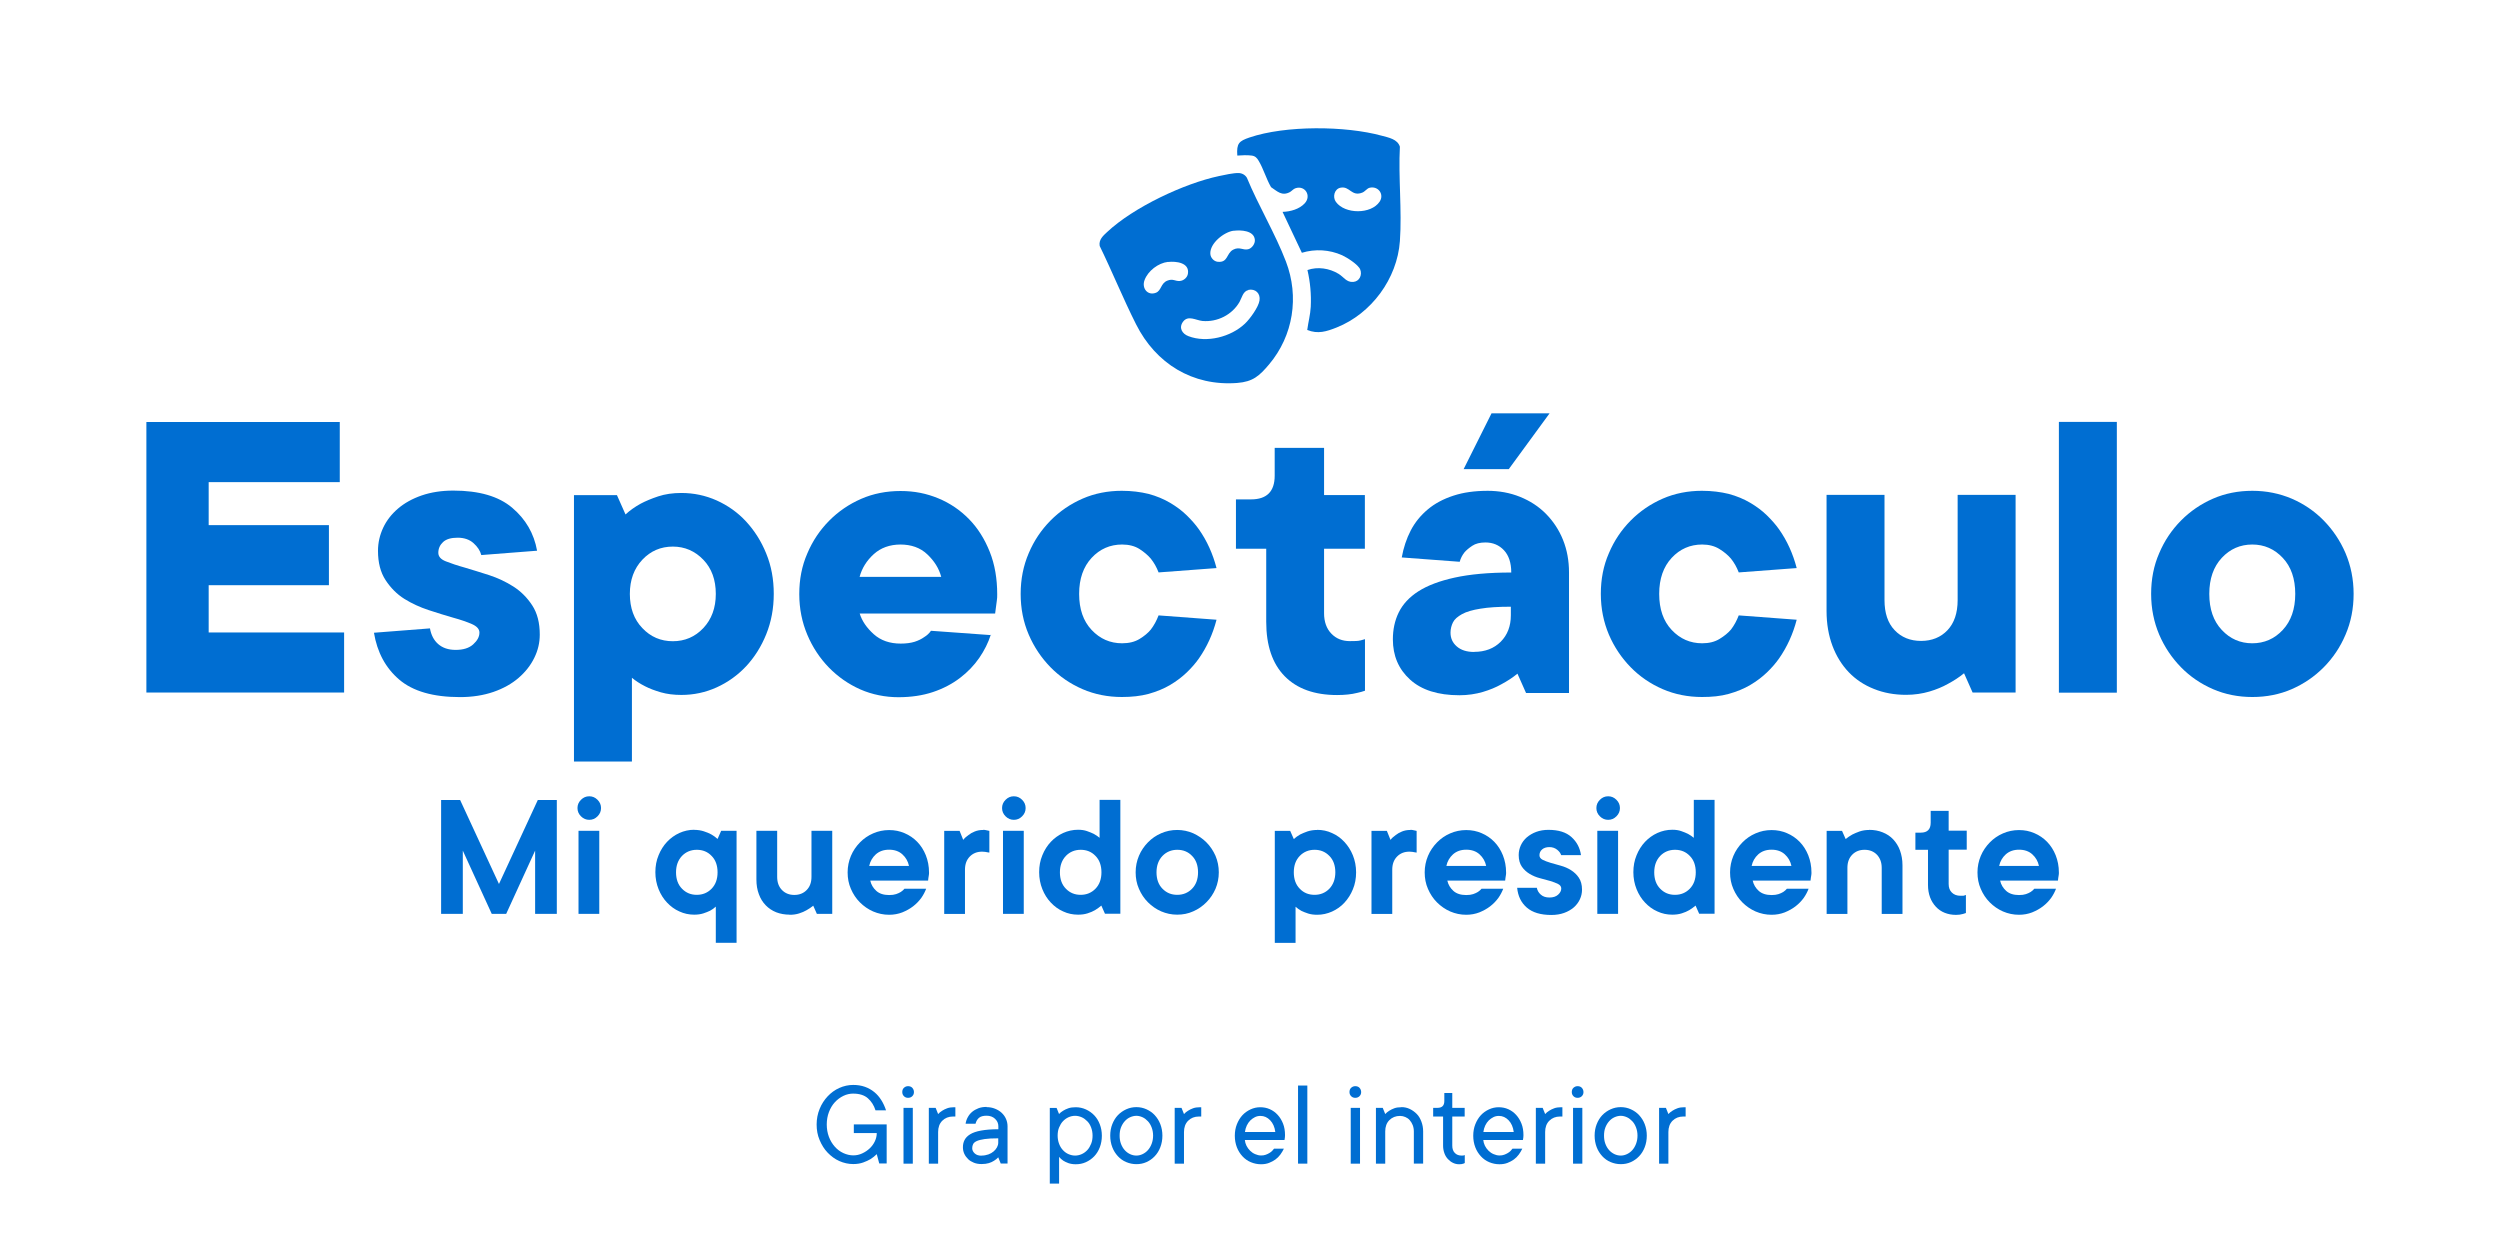 <?xml version="1.0" encoding="UTF-8"?><svg id="Capa_1" xmlns="http://www.w3.org/2000/svg" viewBox="0 0 242 122"><path d="M53.9,77.44v11.02h-2.1v-6.12l-2.8,6.12h-1.4l-2.8-6.12v6.12h-2.1v-11.02h1.84l3.76,8.13,3.76-8.13h1.84Z" fill="#006ed2"/><path d="M57.04,79.36c-.3,0-.57-.11-.8-.34-.23-.23-.34-.49-.34-.8s.11-.57.34-.8c.23-.23.49-.34.8-.34s.57.11.8.34c.23.23.34.49.34.8s-.11.57-.34.8c-.23.23-.49.34-.8.34ZM58.01,88.46h-2.01v-8.04h2.01v8.04Z" fill="#006ed2"/><path d="M67.19,80.33c.35,0,.66.05.94.14.28.09.52.19.72.3.22.13.43.27.61.44l.35-.79h1.49v10.84h-2.01v-3.5c-.16.15-.35.29-.56.4-.19.09-.41.18-.66.26-.26.08-.55.12-.87.12-.5,0-.98-.1-1.43-.31-.46-.2-.85-.49-1.2-.86s-.62-.8-.82-1.3c-.2-.5-.31-1.05-.31-1.64s.1-1.14.31-1.64c.2-.5.48-.94.82-1.3s.74-.65,1.2-.86c.45-.2.93-.31,1.43-.31ZM69.46,84.44c0-.66-.19-1.2-.58-1.59-.38-.4-.86-.59-1.43-.59s-1.05.2-1.43.59c-.38.4-.58.93-.58,1.59s.19,1.2.58,1.59c.39.4.86.59,1.43.59s1.05-.2,1.43-.59c.39-.4.58-.93.58-1.59Z" fill="#006ed2"/><path d="M76.45,88.54c-.48,0-.92-.08-1.31-.23-.4-.16-.74-.39-1.02-.68-.29-.3-.51-.65-.66-1.07-.16-.42-.24-.89-.24-1.42v-4.72h2.01v4.46c0,.53.15.95.46,1.27.31.32.71.48,1.2.48s.89-.16,1.2-.48.46-.74.46-1.27v-4.46h2.01v8.04h-1.49l-.35-.79c-.2.16-.41.31-.65.44-.2.12-.44.22-.72.31-.28.09-.58.13-.91.13Z" fill="#006ed2"/><path d="M89.66,86.01c-.11.3-.27.61-.48.91-.22.3-.48.57-.79.81s-.66.43-1.05.59c-.39.15-.81.23-1.27.23-.55,0-1.06-.11-1.55-.32-.48-.21-.91-.51-1.28-.88-.37-.37-.66-.81-.87-1.3-.22-.5-.32-1.03-.32-1.6s.11-1.1.32-1.6c.21-.5.51-.93.87-1.3s.79-.67,1.28-.88c.48-.21,1-.32,1.55-.32s1.02.1,1.49.3c.47.2.88.48,1.23.84.35.36.63.8.83,1.3.2.51.31,1.06.31,1.67,0,.09,0,.18-.02.27-.01.09-.02.17-.04.25-.01.09-.02.18-.03.26h-5.6c.09.4.29.73.59,1,.3.27.72.4,1.24.4.27,0,.49-.03.67-.09s.33-.13.46-.21c.14-.09.26-.2.35-.31h2.1ZM86.07,82.25c-.53,0-.95.15-1.29.45-.33.3-.55.68-.64,1.12h3.85c-.09-.44-.31-.82-.64-1.12-.33-.3-.76-.45-1.29-.45Z" fill="#006ed2"/><path d="M95.16,80.33c.09,0,.18,0,.24.02.07.01.13.02.19.04s.12.02.18.04v2.1c-.06-.01-.12-.02-.19-.03-.06-.01-.13-.02-.22-.04-.09-.01-.18-.02-.29-.02-.49,0-.89.16-1.2.48-.31.32-.46.74-.46,1.27v4.28h-2.01v-8.04h1.49l.35.87c.14-.18.31-.33.51-.47.16-.13.36-.24.6-.34.24-.1.51-.15.81-.15Z" fill="#006ed2"/><path d="M98.14,79.36c-.3,0-.57-.11-.8-.34-.23-.23-.34-.49-.34-.8s.11-.57.34-.8c.23-.23.49-.34.8-.34s.57.11.8.34c.23.23.34.49.34.8s-.11.57-.34.8c-.23.23-.49.34-.8.34ZM99.1,88.46h-2.01v-8.04h2.01v8.04Z" fill="#006ed2"/><path d="M104.35,88.54c-.5,0-.98-.1-1.43-.31-.46-.2-.85-.49-1.2-.86s-.62-.8-.82-1.3c-.2-.5-.31-1.05-.31-1.64s.1-1.14.31-1.64c.2-.5.48-.94.82-1.3s.74-.65,1.2-.86c.45-.2.93-.31,1.43-.31.33,0,.62.04.87.13.26.09.48.18.66.27.21.12.4.24.56.38v-3.67h2.01v11.02h-1.49l-.35-.79c-.19.16-.39.31-.61.44-.2.12-.44.22-.72.31-.28.09-.59.13-.94.13ZM106.62,84.44c0-.66-.19-1.2-.58-1.59-.38-.4-.86-.59-1.43-.59s-1.05.2-1.43.59c-.38.4-.58.93-.58,1.59s.19,1.2.58,1.59c.39.4.86.59,1.43.59s1.05-.2,1.43-.59c.39-.4.58-.93.58-1.59Z" fill="#006ed2"/><path d="M117.98,84.44c0,.57-.11,1.1-.32,1.6-.22.5-.51.93-.88,1.3-.37.37-.79.67-1.28.88-.48.22-1,.32-1.55.32s-1.06-.11-1.55-.32c-.48-.21-.91-.51-1.28-.88-.37-.37-.66-.81-.87-1.3-.22-.5-.32-1.03-.32-1.6s.11-1.1.32-1.6c.21-.5.51-.93.87-1.3s.79-.67,1.28-.88c.48-.21,1-.32,1.55-.32s1.06.11,1.55.32c.48.22.91.51,1.28.88s.66.81.88,1.3c.21.5.32,1.03.32,1.6ZM111.95,84.44c0,.66.19,1.2.58,1.59.39.4.86.59,1.43.59s1.05-.2,1.43-.59c.39-.4.58-.93.58-1.59s-.19-1.2-.58-1.59c-.38-.4-.86-.59-1.43-.59s-1.05.2-1.43.59c-.38.4-.58.93-.58,1.59Z" fill="#006ed2"/><path d="M127.51,80.33c.5,0,.98.1,1.43.31.46.2.85.49,1.2.86.34.37.62.8.82,1.3.2.5.31,1.05.31,1.64s-.1,1.14-.31,1.64c-.2.5-.48.93-.82,1.3-.34.37-.74.65-1.2.86-.45.2-.93.31-1.43.31-.34,0-.63-.04-.88-.12-.25-.08-.47-.17-.66-.26-.21-.12-.4-.25-.56-.4v3.5h-2.01v-10.84h1.49l.35.79c.18-.16.38-.31.61-.44.2-.1.44-.2.72-.3.28-.09.59-.14.94-.14ZM125.24,84.44c0,.66.19,1.2.58,1.59.38.4.86.59,1.43.59s1.05-.2,1.43-.59c.38-.4.58-.93.58-1.59s-.19-1.2-.58-1.59c-.39-.4-.86-.59-1.43-.59s-1.05.2-1.43.59c-.39.4-.58.93-.58,1.59Z" fill="#006ed2"/><path d="M136.52,80.33c.09,0,.18,0,.24.02.07.01.13.02.19.04s.12.02.18.04v2.1c-.06-.01-.12-.02-.19-.03-.06-.01-.13-.02-.22-.04-.09-.01-.18-.02-.29-.02-.49,0-.89.16-1.2.48-.31.32-.46.74-.46,1.27v4.28h-2.01v-8.04h1.49l.35.87c.14-.18.31-.33.51-.47.16-.13.36-.24.6-.34.24-.1.51-.15.81-.15Z" fill="#006ed2"/><path d="M145.52,86.01c-.11.3-.27.61-.48.91-.22.3-.48.57-.79.81s-.66.43-1.05.59c-.39.15-.81.23-1.27.23-.55,0-1.06-.11-1.55-.32-.48-.21-.91-.51-1.28-.88-.37-.37-.66-.81-.87-1.3-.22-.5-.32-1.03-.32-1.6s.11-1.1.32-1.6c.21-.5.51-.93.87-1.3s.79-.67,1.28-.88c.48-.21,1-.32,1.55-.32s1.02.1,1.49.3c.47.2.88.48,1.23.84.35.36.63.8.83,1.3.2.51.31,1.06.31,1.67,0,.09,0,.18-.02.27-.01.09-.02.17-.04.25-.01.09-.02.18-.03.26h-5.6c.09.4.29.73.59,1,.3.27.72.4,1.24.4.27,0,.49-.03.67-.09s.33-.13.46-.21c.14-.09.26-.2.35-.31h2.1ZM141.94,82.25c-.53,0-.95.15-1.29.45-.33.3-.55.68-.64,1.12h3.85c-.09-.44-.31-.82-.64-1.12-.33-.3-.76-.45-1.29-.45Z" fill="#006ed2"/><path d="M148.76,85.92c.05.27.18.5.39.68.21.19.49.28.84.28s.63-.09.83-.27.31-.38.31-.6c0-.19-.1-.33-.31-.44-.2-.1-.46-.2-.76-.29-.3-.09-.63-.18-.99-.27-.36-.09-.68-.23-.99-.41-.3-.18-.56-.41-.76-.7-.2-.29-.31-.66-.31-1.13,0-.33.07-.64.2-.93s.33-.56.58-.78c.26-.22.56-.4.91-.53.35-.13.75-.2,1.19-.2.97,0,1.71.23,2.23.7.52.47.82,1.05.92,1.75h-1.92c-.05-.17-.17-.35-.38-.52s-.46-.26-.76-.26-.54.08-.71.23c-.17.15-.25.34-.25.56,0,.19.1.33.31.44.2.1.46.2.76.29.3.09.63.18.99.28s.69.24.99.43.56.43.76.73c.2.3.31.68.31,1.16,0,.33-.07.64-.21.94-.14.3-.34.56-.59.78-.26.22-.57.4-.93.53s-.78.2-1.23.2c-1.05,0-1.84-.24-2.39-.72s-.85-1.11-.93-1.91h1.92Z" fill="#006ed2"/><path d="M155.67,79.36c-.3,0-.57-.11-.8-.34-.23-.23-.34-.49-.34-.8s.11-.57.34-.8c.23-.23.49-.34.8-.34s.57.11.8.34c.23.23.34.49.34.8s-.11.57-.34.8c-.23.23-.49.34-.8.34ZM156.63,88.46h-2.01v-8.04h2.01v8.04Z" fill="#006ed2"/><path d="M161.87,88.54c-.5,0-.98-.1-1.43-.31-.46-.2-.85-.49-1.2-.86s-.62-.8-.82-1.3c-.2-.5-.31-1.05-.31-1.64s.1-1.14.31-1.64c.2-.5.48-.94.82-1.3s.74-.65,1.2-.86c.45-.2.93-.31,1.43-.31.33,0,.62.04.87.13.26.09.48.18.66.27.21.12.4.24.56.38v-3.67h2.01v11.02h-1.49l-.35-.79c-.19.16-.39.31-.61.44-.2.12-.44.22-.72.31-.28.09-.59.13-.94.13ZM164.15,84.44c0-.66-.19-1.2-.58-1.59-.38-.4-.86-.59-1.43-.59s-1.05.2-1.43.59c-.38.4-.58.93-.58,1.59s.19,1.2.58,1.59c.39.4.86.59,1.43.59s1.05-.2,1.43-.59c.39-.4.58-.93.58-1.59Z" fill="#006ed2"/><path d="M175.08,86.01c-.11.3-.27.61-.48.91-.22.3-.48.57-.79.81s-.66.43-1.05.59c-.39.15-.81.23-1.27.23-.55,0-1.06-.11-1.55-.32-.48-.21-.91-.51-1.28-.88-.37-.37-.66-.81-.87-1.3-.22-.5-.32-1.03-.32-1.6s.11-1.1.32-1.6c.21-.5.51-.93.87-1.3s.79-.67,1.28-.88c.48-.21,1-.32,1.55-.32s1.02.1,1.49.3c.47.2.88.48,1.23.84.35.36.63.8.83,1.3.2.51.31,1.06.31,1.67,0,.09,0,.18-.02.27-.01.09-.02.17-.04.25-.01.09-.02.18-.03.26h-5.6c.09.4.29.73.59,1,.3.27.72.4,1.24.4.27,0,.49-.03.67-.09s.33-.13.46-.21c.14-.09.26-.2.35-.31h2.1ZM171.49,82.25c-.53,0-.95.15-1.29.45-.33.3-.55.68-.64,1.12h3.85c-.09-.44-.31-.82-.64-1.12-.33-.3-.76-.45-1.29-.45Z" fill="#006ed2"/><path d="M180.93,80.33c.48,0,.92.08,1.31.24.4.16.74.38,1.02.68s.51.66.66,1.08.24.89.24,1.42v4.72h-2.01v-4.46c0-.53-.16-.95-.46-1.27-.31-.32-.71-.48-1.2-.48s-.89.16-1.2.48c-.31.32-.46.74-.46,1.27v4.46h-2.01v-8.04h1.49l.35.79c.2-.16.41-.31.65-.44.2-.1.43-.2.71-.3.27-.09.58-.14.92-.14Z" fill="#006ed2"/><path d="M186.88,78.49h1.75v1.92h1.75v1.84h-1.75v3.32c0,.35.1.63.31.83.2.2.48.31.83.31.09,0,.17,0,.23,0,.06,0,.11-.01.16-.03s.09-.03.14-.05v1.75c-.08.03-.17.06-.28.09-.2.06-.43.09-.68.09-.4,0-.76-.07-1.09-.2-.33-.13-.62-.33-.86-.59-.24-.26-.43-.56-.56-.91-.13-.35-.2-.75-.2-1.19v-3.41h-1.22v-1.66h.52c.64,0,.96-.32.96-.96v-1.14Z" fill="#006ed2"/><path d="M199.03,86.01c-.11.3-.27.61-.48.91-.22.3-.48.57-.79.81s-.66.43-1.05.59c-.39.15-.81.23-1.27.23-.55,0-1.06-.11-1.55-.32-.48-.21-.91-.51-1.28-.88-.37-.37-.66-.81-.87-1.3-.22-.5-.32-1.03-.32-1.6s.11-1.1.32-1.6c.21-.5.51-.93.87-1.3s.79-.67,1.28-.88c.48-.21,1-.32,1.55-.32s1.02.1,1.49.3c.47.2.88.48,1.23.84.35.36.63.8.83,1.3.2.51.31,1.06.31,1.67,0,.09,0,.18-.02.27-.01.09-.02.17-.04.25-.01.09-.02.18-.03.26h-5.6c.09.4.29.73.59,1,.3.27.72.4,1.24.4.27,0,.49-.03.67-.09s.33-.13.46-.21c.14-.09.26-.2.35-.31h2.1ZM195.45,82.25c-.53,0-.95.15-1.29.45-.33.3-.55.68-.64,1.12h3.85c-.09-.44-.31-.82-.64-1.12-.33-.3-.76-.45-1.29-.45Z" fill="#006ed2"/><path d="M14.17,40.85h18.72v5.82h-12.69v4.16h11.64v5.82h-11.64v4.57h13.11v5.82H14.17v-26.21h0Z" fill="#006ed2"/><path d="M41.62,60.82c.11.64.37,1.15.79,1.52s.98.57,1.7.57,1.29-.17,1.69-.53.61-.73.61-1.15c0-.33-.25-.61-.73-.82s-1.09-.42-1.82-.62-1.51-.46-2.36-.73c-.85-.28-1.64-.64-2.36-1.09s-1.33-1.07-1.82-1.82c-.49-.75-.73-1.69-.73-2.83,0-.78.17-1.52.5-2.23.33-.71.82-1.33,1.44-1.86s1.39-.96,2.29-1.27,1.93-.47,3.06-.47c2.49,0,4.39.55,5.7,1.66s2.11,2.49,2.41,4.16l-5.4.42c-.11-.42-.36-.8-.75-1.15s-.9-.53-1.54-.53-1.11.14-1.41.42c-.3.28-.46.62-.46,1.04,0,.36.24.64.73.83.49.19,1.09.4,1.82.6.72.21,1.5.46,2.36.73.85.28,1.64.65,2.36,1.11s1.33,1.07,1.82,1.82.73,1.69.73,2.83c0,.78-.17,1.52-.53,2.25-.35.72-.86,1.37-1.52,1.94s-1.48,1.03-2.44,1.36c-.96.33-2.04.5-3.23.5-2.61,0-4.57-.57-5.89-1.7s-2.13-2.65-2.44-4.53l5.4-.42h.01Z" fill="#006ed2"/><path d="M65.96,47.72c1.19,0,2.33.24,3.41.72,1.08.49,2.04,1.16,2.85,2.04s1.47,1.91,1.95,3.1c.49,1.19.73,2.49.73,3.91s-.25,2.72-.73,3.91-1.14,2.23-1.95,3.1c-.82.87-1.77,1.55-2.85,2.04s-2.22.73-3.41.73c-.72,0-1.39-.08-1.98-.25s-1.09-.36-1.52-.58c-.5-.25-.93-.53-1.29-.83v8.11h-5.61v-25.79h4.16l.83,1.87c.42-.39.9-.73,1.46-1.04.47-.25,1.04-.49,1.7-.71s1.41-.33,2.25-.33h.01ZM69.29,57.49c0-1.36-.4-2.47-1.21-3.31s-1.79-1.27-2.95-1.27-2.15.42-2.95,1.27c-.8.85-1.21,1.95-1.21,3.31s.4,2.47,1.21,3.31c.8.85,1.79,1.27,2.95,1.27s2.15-.42,2.95-1.27c.8-.85,1.21-1.95,1.21-3.31Z" fill="#006ed2"/><path d="M95.91,61.44c-.25.78-.62,1.52-1.12,2.25-.5.72-1.12,1.37-1.87,1.94s-1.62,1.03-2.61,1.36c-.98.33-2.11.5-3.35.5s-2.54-.25-3.69-.76-2.16-1.22-3.04-2.12c-.87-.9-1.57-1.95-2.08-3.16-.51-1.21-.78-2.52-.78-3.94s.25-2.73.78-3.94c.51-1.21,1.22-2.26,2.11-3.16.89-.9,1.93-1.61,3.1-2.12s2.45-.76,3.81-.76,2.52.24,3.66.71,2.13,1.15,2.98,2.02c.85.87,1.51,1.93,2,3.16.49,1.23.72,2.61.72,4.1,0,.22,0,.44-.04.65-.03.21-.06.4-.08.6-.03.22-.06.43-.08.62h-13.11c.22.72.68,1.39,1.36,2,.68.61,1.55.91,2.61.91.53,0,.98-.06,1.36-.18.37-.12.68-.28.9-.44.28-.17.5-.37.67-.62l5.82.42v-.03ZM87.18,52.71c-1.05,0-1.93.32-2.61.94s-1.14,1.36-1.36,2.19h7.9c-.22-.83-.68-1.55-1.36-2.19s-1.55-.94-2.61-.94h.03Z" fill="#006ed2"/><path d="M108.6,47.51c.94,0,1.8.11,2.58.3.78.21,1.47.5,2.08.86s1.15.76,1.61,1.21.86.9,1.19,1.37c.78,1.11,1.34,2.36,1.7,3.74l-5.61.42c-.19-.5-.44-.94-.75-1.33-.28-.33-.64-.64-1.09-.93s-1.03-.44-1.69-.44c-1.16,0-2.15.43-2.95,1.29-.8.86-1.21,2.02-1.21,3.49s.4,2.63,1.21,3.49,1.79,1.29,2.95,1.29c.67,0,1.23-.14,1.69-.42s.82-.58,1.09-.91c.3-.39.55-.85.75-1.37l5.61.42c-.36,1.39-.93,2.63-1.7,3.74-.33.47-.73.93-1.19,1.37s-1,.85-1.61,1.21-1.3.64-2.08.86c-.78.21-1.64.3-2.58.3-1.36,0-2.63-.25-3.81-.76s-2.22-1.22-3.1-2.12-1.59-1.95-2.11-3.16-.78-2.52-.78-3.94.26-2.73.78-3.94c.51-1.21,1.22-2.26,2.11-3.16s1.93-1.61,3.1-2.12,2.45-.76,3.81-.76Z" fill="#006ed2"/><path d="M122.55,53.12h-2.91v-4.78h1.46c1.52,0,2.29-.76,2.29-2.29v-2.7h4.78v4.57h3.95v5.2h-3.95v6.24c0,.83.24,1.5.71,1.98.47.49,1.07.72,1.79.72.22,0,.42,0,.58-.01.17,0,.32-.03.46-.06.14-.03.28-.07.42-.12v4.99c-.22.08-.47.15-.75.21-.55.14-1.21.21-1.95.21-2.19,0-3.88-.61-5.07-1.82-1.19-1.21-1.79-2.97-1.79-5.27v-7.07h0Z" fill="#006ed2"/><path d="M143.97,47.51c1.14,0,2.19.19,3.16.58s1.82.94,2.52,1.65,1.26,1.55,1.65,2.52.58,2.02.58,3.16v11.66h-4.16l-.83-1.87c-.47.39-1,.73-1.58,1.04-.5.28-1.09.53-1.77.73s-1.44.32-2.27.32c-2.08,0-3.67-.51-4.78-1.52-1.11-1.01-1.66-2.31-1.66-3.89,0-.94.18-1.82.57-2.61s1.01-1.47,1.9-2.04,2.06-1.01,3.52-1.33c1.46-.32,3.28-.49,5.47-.49,0-.94-.24-1.66-.71-2.16s-1.07-.75-1.79-.75c-.53,0-.96.11-1.27.32-.32.21-.58.43-.76.64-.22.28-.37.58-.46.91l-5.61-.42c.17-.94.46-1.82.87-2.61s.97-1.47,1.65-2.04,1.5-1.01,2.48-1.33c.97-.32,2.08-.47,3.33-.47h-.04ZM142.71,63.1c1.05,0,1.91-.33,2.56-.98s.98-1.51.98-2.56v-.83c-1.19,0-2.18.06-2.94.19-.76.12-1.36.29-1.79.53s-.72.49-.87.79-.24.64-.24,1c0,.53.19.97.6,1.33s.97.54,1.69.54h0ZM144.39,40.01h5.61l-3.95,5.4h-4.37l2.7-5.4Z" fill="#006ed2"/><path d="M164.76,47.51c.94,0,1.8.11,2.58.3.78.21,1.47.5,2.08.86s1.15.76,1.61,1.21.86.9,1.19,1.37c.78,1.11,1.34,2.36,1.7,3.74l-5.61.42c-.19-.5-.44-.94-.75-1.33-.28-.33-.64-.64-1.11-.93-.46-.29-1.03-.44-1.68-.44-1.16,0-2.15.43-2.95,1.29s-1.21,2.02-1.21,3.49.4,2.63,1.21,3.49,1.79,1.29,2.95,1.29c.67,0,1.22-.14,1.68-.42.46-.28.83-.58,1.11-.91.3-.39.55-.85.75-1.37l5.61.42c-.36,1.39-.93,2.63-1.7,3.74-.33.47-.73.93-1.19,1.37s-1,.85-1.61,1.21-1.3.64-2.08.86-1.64.3-2.58.3c-1.36,0-2.63-.25-3.81-.76s-2.22-1.22-3.1-2.12-1.59-1.95-2.11-3.16c-.51-1.21-.78-2.52-.78-3.94s.25-2.73.78-3.94c.51-1.21,1.22-2.26,2.11-3.16s1.93-1.61,3.1-2.12,2.45-.76,3.81-.76Z" fill="#006ed2"/><path d="M184.52,67.26c-1.14,0-2.18-.19-3.12-.57-.94-.37-1.76-.91-2.44-1.62-.68-.71-1.21-1.57-1.58-2.56s-.57-2.12-.57-3.37v-11.24h5.61v10.19c0,1.25.32,2.22.98,2.91.65.69,1.51,1.04,2.56,1.04s1.91-.35,2.56-1.04.98-1.66.98-2.91v-10.19h5.61v19.14h-4.16l-.83-1.87c-.47.39-1,.73-1.58,1.04-.5.28-1.09.53-1.77.73s-1.44.32-2.27.32h0Z" fill="#006ed2"/><path d="M204.91,67.05h-5.61v-26.21h5.61v26.21Z" fill="#006ed2"/><path d="M208.23,57.49c0-1.41.25-2.73.78-3.94.51-1.21,1.22-2.26,2.11-3.16s1.93-1.61,3.1-2.12,2.45-.76,3.81-.76,2.63.26,3.81.76c1.18.51,2.22,1.22,3.1,2.12s1.59,1.95,2.11,3.16c.51,1.21.78,2.52.78,3.94s-.26,2.73-.78,3.94c-.51,1.21-1.22,2.26-2.11,3.16s-1.93,1.61-3.1,2.12-2.45.76-3.81.76-2.63-.25-3.81-.76-2.22-1.22-3.1-2.12-1.59-1.95-2.11-3.16c-.51-1.21-.78-2.52-.78-3.94ZM222.18,57.49c0-1.47-.4-2.63-1.21-3.49s-1.79-1.29-2.95-1.29-2.15.43-2.95,1.29-1.21,2.02-1.21,3.49.4,2.63,1.21,3.49c.8.86,1.79,1.29,2.95,1.29s2.15-.43,2.95-1.29c.8-.86,1.21-2.02,1.21-3.49Z" fill="#006ed2"/><path d="M135.51,14.17c-.16,2.99.21,6.2,0,9.17-.26,3.64-2.76,7.02-6.12,8.36-.98.39-1.82.66-2.85.24.1-.75.3-1.48.34-2.24.06-1.2-.05-2.4-.32-3.56.99-.35,2.12-.17,3,.36.52.31.77.84,1.43.79.6-.04.89-.67.68-1.2-.18-.47-1.29-1.17-1.75-1.38-1.23-.55-2.62-.63-3.9-.24l-1.87-3.96c.75-.02,1.63-.26,2.15-.83.67-.73.03-1.76-.89-1.46-.2.06-.37.27-.54.37-.79.42-1.21-.06-1.83-.47-.46-.78-.74-1.79-1.2-2.55-.16-.28-.34-.47-.68-.51-.45-.06-.93-.03-1.39,0-.08-1.18.16-1.4,1.18-1.75,3.47-1.18,9.28-1.14,12.81-.17.66.18,1.53.33,1.75,1.07ZM129.76,18.17c-.6.12-.79.91-.44,1.38.87,1.19,3.4,1.21,4.23-.03.48-.72-.16-1.56-.99-1.34-.23.06-.43.36-.68.46-1.06.43-1.22-.66-2.12-.47Z" fill="#006ed2"/><path d="M119.88,16.75c.33,0,.65.17.82.46,1.12,2.71,2.74,5.39,3.78,8.11,1.3,3.4.71,7.17-1.63,9.95-.95,1.12-1.56,1.68-3.09,1.8-4.32.33-7.88-1.88-9.79-5.68-1.25-2.48-2.3-5.08-3.52-7.58-.11-.6.33-.99.72-1.35,2.55-2.39,7.44-4.7,10.84-5.42.52-.11,1.37-.3,1.87-.29ZM119.42,22.33c-.93.12-2.32,1.22-2.26,2.24.02.38.34.73.71.77,1.02.11.83-.82,1.5-1.17.61-.32.92.07,1.44-.04.37-.08.7-.54.66-.92-.08-.91-1.37-.96-2.06-.87ZM113.06,25.35c-.94.11-1.94.87-2.27,1.77-.29.78.3,1.53,1.1,1.22.54-.21.46-.91,1.1-1.17.56-.23.77.07,1.22.03.37-.03.72-.33.78-.7.18-1.08-1.15-1.23-1.93-1.14ZM120.84,28.08c-.52.11-.63.75-.85,1.14-.71,1.25-2.16,1.98-3.59,1.85-.63-.06-1.39-.59-1.88.07-.44.59-.09,1.17.52,1.4,1.77.68,4.11.08,5.47-1.21.48-.45,1.31-1.59,1.41-2.24.11-.69-.4-1.17-1.08-1.03Z" fill="#006ed2"/><path d="M82.6,105.86c-.33,0-.65.07-.96.22s-.59.36-.83.62-.43.58-.57.95-.21.77-.21,1.2.07.83.21,1.2.33.68.57.95.52.48.83.62.63.22.96.22c.3,0,.58-.06.86-.19s.52-.29.73-.49.38-.43.5-.69.18-.52.18-.79h-2.22v-.84h3.18v3.78h-.72l-.24-.9c-.18.18-.38.34-.6.48-.2.12-.44.23-.72.33s-.6.15-.96.15c-.46,0-.91-.1-1.34-.29s-.8-.47-1.13-.81-.58-.75-.78-1.22-.29-.97-.29-1.51.1-1.04.29-1.51.46-.88.78-1.22.7-.62,1.13-.81.87-.29,1.34-.29c.41,0,.79.06,1.13.18s.64.29.91.51.49.48.68.78.34.63.46.99h-1.02c-.15-.48-.4-.87-.74-1.17s-.82-.45-1.42-.45Z" fill="#006ed2"/><path d="M87.34,105.71c0-.17.05-.31.16-.41s.24-.16.4-.16.31.05.41.16.16.25.16.41-.05.29-.16.4-.25.16-.41.16-.29-.05-.4-.16-.16-.24-.16-.4ZM88.36,112.64h-.9v-5.4h.9v5.4Z" fill="#006ed2"/><path d="M92.49,108.08h-.24c-.43,0-.77.14-1.04.41s-.4.64-.4,1.09v3.06h-.9v-5.4h.66l.24.6c.11-.12.24-.23.39-.32.14-.09.3-.17.49-.24s.42-.1.67-.1h.12v.9Z" fill="#006ed2"/><path d="M95.49,107.17c.3,0,.57.05.82.15s.47.23.65.4.32.36.42.59.15.47.15.72v3.6h-.66l-.24-.6c-.12.13-.26.24-.41.33-.14.09-.3.17-.5.23s-.44.09-.71.09-.52-.04-.74-.13-.41-.2-.56-.35-.28-.32-.37-.52-.13-.4-.13-.63c0-.26.05-.49.16-.7s.28-.39.54-.55.61-.28,1.05-.36,1-.13,1.68-.13v-.3c0-.27-.11-.51-.32-.71s-.49-.3-.82-.3-.58.07-.74.21-.27.33-.33.57h-.96c.03-.22.1-.43.21-.63s.24-.37.42-.52.38-.26.61-.35.5-.13.81-.13ZM95.01,111.86c.24,0,.46-.04.66-.11s.37-.17.51-.29.25-.25.33-.4.12-.3.12-.45v-.42c-.54,0-.98.02-1.31.07s-.58.11-.76.19-.3.18-.36.3-.09.25-.09.4c0,.18.08.35.24.5s.38.22.65.22Z" fill="#006ed2"/><path d="M102.51,107.84c.11-.12.25-.23.4-.32.14-.09.31-.17.51-.24s.44-.1.71-.1c.34,0,.67.07.98.21s.58.33.81.57.41.53.54.87.2.71.2,1.11-.07.78-.2,1.12-.31.63-.54.87-.5.43-.81.57-.63.2-.98.2c-.27,0-.51-.04-.71-.11s-.37-.16-.5-.24c-.16-.11-.29-.23-.4-.36v2.58h-.9v-7.32h.66l.24.6ZM102.38,109.93c0,.29.05.55.14.79s.21.44.37.61.33.3.54.39.42.14.64.14.44-.05.64-.14.38-.22.54-.39.27-.37.37-.61.14-.5.14-.79-.05-.55-.14-.79-.21-.44-.37-.6-.33-.3-.54-.39-.42-.14-.64-.14-.44.05-.64.14-.38.22-.54.39-.27.37-.37.6-.14.5-.14.79Z" fill="#006ed2"/><path d="M112.52,109.93c0,.41-.07.78-.2,1.12s-.31.63-.54.87-.49.43-.8.57-.63.2-.98.2-.67-.07-.98-.2-.58-.32-.81-.57-.41-.53-.54-.87-.2-.71-.2-1.12.07-.78.2-1.11.31-.63.54-.87.5-.43.81-.57.63-.21.98-.21.67.07.98.21.58.33.8.57.41.53.54.87.2.71.2,1.11ZM108.38,109.93c0,.29.04.55.13.79s.21.44.36.61.33.3.52.39.4.14.61.14.41-.05.6-.14.37-.22.52-.39.27-.37.36-.61.14-.5.14-.79-.05-.55-.14-.79-.21-.44-.36-.6-.32-.3-.52-.39-.4-.14-.6-.14-.41.05-.61.14-.37.22-.52.39-.27.37-.36.6-.13.5-.13.79Z" fill="#006ed2"/><path d="M116.29,108.08h-.24c-.43,0-.77.14-1.04.41s-.4.64-.4,1.09v3.06h-.9v-5.4h.66l.24.6c.11-.12.24-.23.39-.32.14-.09.3-.17.49-.24s.42-.1.67-.1h.12v.9Z" fill="#006ed2"/><path d="M124.28,111.19c-.09.19-.2.38-.34.57s-.3.35-.48.48-.39.24-.62.33-.49.13-.78.13c-.34,0-.67-.07-.98-.2s-.58-.32-.81-.57-.41-.53-.54-.87-.2-.71-.2-1.12.07-.78.2-1.11.31-.63.53-.87.49-.43.79-.57.62-.21.94-.21.64.06.93.19.54.31.76.55.39.52.52.85.19.7.19,1.11c0,.08,0,.15-.01.2s-.02.1-.02.14c0,.05-.02.09-.02.13h-3.84c.02.19.07.38.16.56s.21.34.35.48.3.25.49.33.37.13.57.13c.17,0,.32-.02.45-.07s.25-.1.36-.17.2-.13.27-.21.13-.15.18-.21h.96ZM122,108.02c-.18,0-.36.04-.52.12s-.32.19-.45.32-.25.3-.34.49-.15.4-.18.63h2.94c-.06-.48-.23-.86-.5-1.14s-.58-.42-.94-.42Z" fill="#006ed2"/><path d="M126.55,112.64h-.9v-7.56h.9v7.56Z" fill="#006ed2"/><path d="M130.63,105.71c0-.17.05-.31.16-.41s.24-.16.4-.16.31.05.41.16.16.25.16.41-.05.29-.16.4-.25.16-.41.16-.29-.05-.4-.16-.16-.24-.16-.4ZM131.65,112.64h-.9v-5.4h.9v5.4Z" fill="#006ed2"/><path d="M135.66,107.17c.29,0,.56.06.81.18s.47.28.67.48.34.45.45.74.17.6.17.95v3.12h-.9v-3.12c0-.22-.04-.43-.11-.61s-.17-.34-.29-.48-.26-.23-.42-.3-.33-.11-.51-.11c-.43,0-.77.14-1.04.41s-.4.64-.4,1.09v3.12h-.9v-5.4h.66l.24.6c.11-.12.24-.23.39-.32.14-.09.3-.17.49-.24s.42-.1.67-.1Z" fill="#006ed2"/><path d="M139.8,105.8h.78v1.44h1.2v.84h-1.2v2.82c0,.3.08.54.25.71s.38.25.66.25c.08,0,.15,0,.22-.02.03,0,.06-.02.08-.04v.78s-.08.04-.13.06c-.11.04-.24.06-.41.06-.21,0-.4-.04-.59-.13s-.35-.21-.5-.37-.26-.34-.34-.56-.13-.46-.13-.74v-2.82h-.96v-.84h.42c.44,0,.66-.22.66-.66v-.78Z" fill="#006ed2"/><path d="M147.36,111.19c-.09.19-.2.38-.34.57s-.3.35-.48.48-.39.24-.62.33-.49.13-.78.13c-.34,0-.67-.07-.98-.2s-.58-.32-.81-.57-.41-.53-.54-.87-.2-.71-.2-1.12.07-.78.2-1.11.31-.63.53-.87.49-.43.79-.57.62-.21.94-.21.64.06.93.19.54.31.76.55.39.52.52.85.19.7.19,1.11c0,.08,0,.15-.01.2s-.02.1-.02.14c0,.05-.02.09-.02.13h-3.84c.02.19.07.38.16.56s.21.34.35.48.3.25.49.33.37.13.57.13c.17,0,.32-.02.45-.07s.25-.1.36-.17.2-.13.27-.21.13-.15.18-.21h.96ZM145.08,108.02c-.18,0-.36.04-.52.12s-.32.19-.45.32-.25.3-.34.49-.15.4-.18.63h2.94c-.06-.48-.23-.86-.5-1.14s-.58-.42-.94-.42Z" fill="#006ed2"/><path d="M151.25,108.08h-.24c-.43,0-.77.14-1.04.41s-.4.64-.4,1.09v3.06h-.9v-5.4h.66l.24.6c.11-.12.24-.23.39-.32.14-.09.3-.17.49-.24s.42-.1.67-.1h.12v.9Z" fill="#006ed2"/><path d="M152.15,105.71c0-.17.05-.31.16-.41s.24-.16.4-.16.31.05.41.16.16.25.16.41-.05.29-.16.4-.25.16-.41.16-.29-.05-.4-.16-.16-.24-.16-.4ZM153.17,112.64h-.9v-5.4h.9v5.4Z" fill="#006ed2"/><path d="M159.41,109.93c0,.41-.07.78-.2,1.12s-.31.63-.54.87-.49.43-.8.57-.63.2-.98.2-.67-.07-.98-.2-.58-.32-.81-.57-.41-.53-.54-.87-.2-.71-.2-1.12.07-.78.2-1.11.31-.63.54-.87.5-.43.81-.57.63-.21.98-.21.67.07.98.21.58.33.8.57.41.53.54.87.2.71.2,1.11ZM155.27,109.93c0,.29.04.55.13.79s.21.44.36.61.33.3.52.39.4.14.61.14.41-.05.6-.14.37-.22.52-.39.27-.37.36-.61.14-.5.14-.79-.05-.55-.14-.79-.21-.44-.36-.6-.32-.3-.52-.39-.4-.14-.6-.14-.41.05-.61.14-.37.22-.52.39-.27.37-.36.6-.13.5-.13.79Z" fill="#006ed2"/><path d="M163.18,108.08h-.24c-.43,0-.77.14-1.04.41s-.4.64-.4,1.09v3.06h-.9v-5.4h.66l.24.6c.11-.12.24-.23.39-.32.14-.09.3-.17.49-.24s.42-.1.67-.1h.12v.9Z" fill="#006ed2"/></svg>